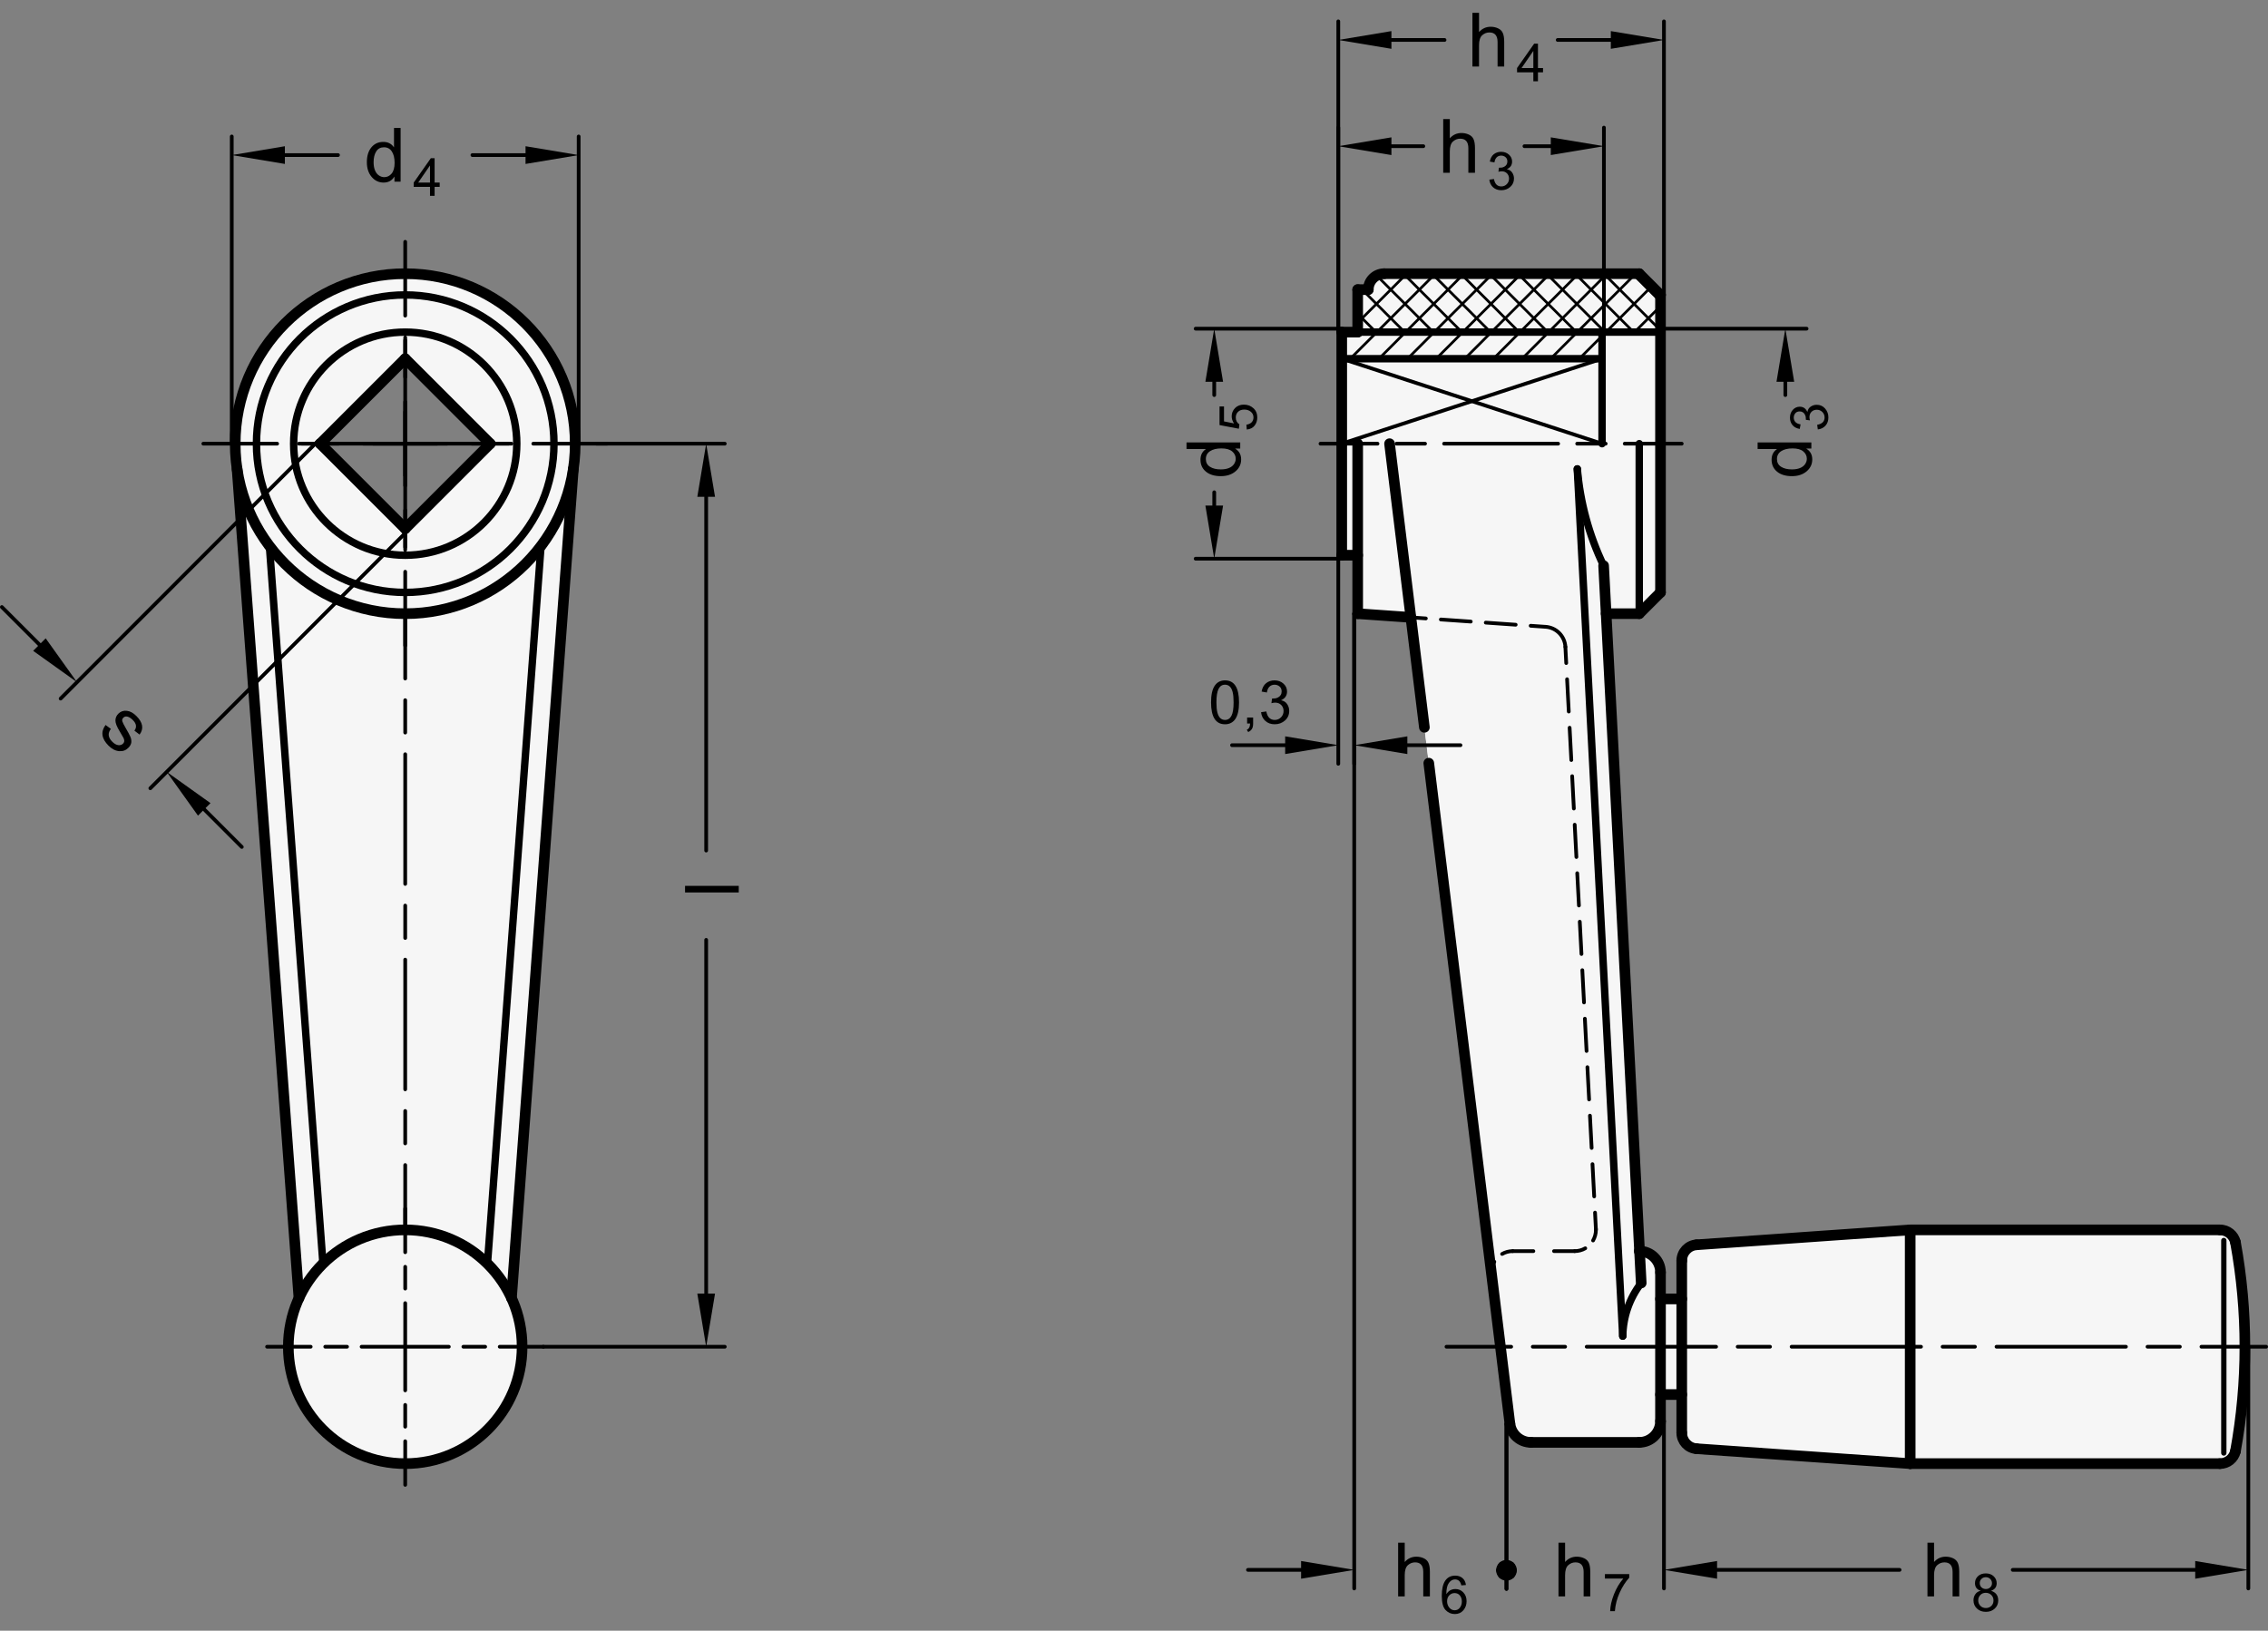 <?xml version="1.0" encoding="utf-8"?>
<!-- Generator: Adobe Illustrator 19.1.0, SVG Export Plug-In . SVG Version: 6.00 Build 0)  -->
<svg version="1.1" xmlns="http://www.w3.org/2000/svg" xmlns:xlink="http://www.w3.org/1999/xlink" x="0px" y="0px"
	 viewBox="0 0 302.531 217.543" enable-background="new 0 0 302.531 217.543" xml:space="preserve">
<rect x="0" y="0" width="302.531" height="217.543" fill="#808080" stroke="none"/>
<g id="MD_x5F_3_x5F_FUELLUNG_x5F_WS">
	<g id="POLYLINE_3_">
		<path fill="#FFFFFF" d="M298.227,165.719c-0.222-0.965-1.081-1.649-2.072-1.649h-41.312l-28.494,1.988
			c-1.114,0.078-1.978,1.004-1.978,2.121v5.104h-2.835v-3.543c0-1.566-1.269-2.835-2.835-2.835l-4.457-85.04h4.417l2.835-2.835
			V59.188V39.346l-2.835-2.835h-34.016c-1.174,0-2.126,0.952-2.126,2.126h-1.417v5.669h-2.126v14.882V74.07h2.126v7.795l7.097,0.496
			l2.33,18.975l0.57,4.313l10.348,84.278c0.175,1.421,1.382,2.489,2.814,2.489h14.441c1.566,0,2.835-1.269,2.835-2.835v-3.543h2.835
			v5.104c0,1.117,0.864,2.043,1.978,2.121l28.494,1.988h41.312c0.99,0,1.85-0.684,2.072-1.649
			C299.909,184.384,299.909,174.938,298.227,165.719z"/>
	</g>
	<g id="POLYLINE_4_">
		<path fill="#FFFFFF" d="M39.878,173.165c-3.587,7.828-0.149,17.081,7.678,20.668s17.081,0.149,20.668-7.678
			c1.89-4.124,1.89-8.866,0-12.99l8.25-110.596l-11.089-3.377L54.052,70.527L42.713,59.188l11.339-11.339L65.39,59.188l11.088,3.365
			c1.859-12.386-6.675-23.933-19.061-25.791c-12.386-1.859-23.933,6.675-25.791,19.061c-0.335,2.231-0.335,4.499,0,6.73
			L39.878,173.165z"/>
	</g>
</g>
<g id="MD_x5F_3_x5F_FUELLUNG_x5F_GR">
	<g id="POLYLINE">
		<path fill="#F6F6F6" d="M39.878,173.165c-3.587,7.828-0.149,17.081,7.678,20.668s17.081,0.149,20.668-7.678
			c1.89-4.124,1.89-8.866,0-12.99l8.25-110.596l-11.089-3.377L54.052,70.527L42.713,59.188l11.339-11.339L65.39,59.188l11.088,3.365
			c1.859-12.386-6.675-23.933-19.061-25.791c-12.386-1.859-23.933,6.675-25.791,19.061c-0.335,2.231-0.335,4.499,0,6.73
			L39.878,173.165z"/>
	</g>
	<g id="POLYLINE_1_">
		<path fill="#F6F6F6" d="M298.227,165.719c-0.222-0.965-1.081-1.649-2.072-1.649h-41.312l-28.494,1.988
			c-1.114,0.078-1.978,1.004-1.978,2.121v5.104h-2.835v-3.543c0-1.566-1.269-2.835-2.835-2.835l-4.457-85.04h4.417l2.835-2.835
			V59.188V39.346l-2.835-2.835h-34.016c-1.174,0-2.126,0.952-2.126,2.126h-1.417v5.669h-2.126v14.882V74.07h2.126v7.795l7.097,0.496
			l2.33,18.975l0.57,4.313l10.348,84.278c0.175,1.421,1.382,2.489,2.814,2.489h14.441c1.566,0,2.835-1.269,2.835-2.835v-3.543h2.835
			v5.104c0,1.117,0.864,2.043,1.978,2.121l28.494,1.988h41.312c0.99,0,1.85-0.684,2.072-1.649
			C299.909,184.384,299.909,174.938,298.227,165.719z"/>
	</g>
</g>
<g id="MD_x5F_1_x5F_070">
	<g id="CIRCLE">
		
			<path fill="none" stroke="#000000" stroke-width="0.992" stroke-linecap="round" stroke-linejoin="round" stroke-miterlimit="10" d="
			M34.209,59.188c0-10.959,8.884-19.843,19.843-19.843s19.843,8.884,19.843,19.843S65.01,79.031,54.052,79.031
			S34.209,70.147,34.209,59.188L34.209,59.188z"/>
	</g>
	<g id="LINE">
		
			<line fill="none" stroke="#000000" stroke-width="0.992" stroke-linecap="round" stroke-linejoin="round" stroke-miterlimit="10" x1="43.08" y1="168.584" x2="35.935" y2="72.828"/>
	</g>
	<g id="LINE_1_">
		
			<line fill="none" stroke="#000000" stroke-width="0.992" stroke-linecap="round" stroke-linejoin="round" stroke-miterlimit="10" x1="65.023" y1="168.584" x2="72.168" y2="72.828"/>
	</g>
	<g id="LINE_7_">
		
			<line fill="none" stroke="#000000" stroke-width="0.992" stroke-linecap="round" stroke-linejoin="round" stroke-miterlimit="10" x1="216.461" y1="178.243" x2="210.398" y2="62.553"/>
	</g>
	<g id="ARC">
		
			<path fill="none" stroke="#000000" stroke-width="0.992" stroke-linecap="round" stroke-linejoin="round" stroke-miterlimit="10" d="
			M210.398,62.553c0.375,4.481,1.565,8.855,3.511,12.908"/>
	</g>
	<g id="ARC_1_">
		
			<path fill="none" stroke="#000000" stroke-width="0.992" stroke-linecap="round" stroke-linejoin="round" stroke-miterlimit="10" d="
			M218.924,171.157c-1.568,2.032-2.433,4.52-2.463,7.087"/>
	</g>
	<g id="LINE_11_">
		
			<line fill="none" stroke="#000000" stroke-width="0.992" stroke-linecap="round" stroke-linejoin="round" stroke-miterlimit="10" x1="218.661" y1="81.865" x2="218.661" y2="59.188"/>
	</g>
	<g id="LINE_12_">
		
			<line fill="none" stroke="#000000" stroke-width="0.992" stroke-linecap="round" stroke-linejoin="round" stroke-miterlimit="10" x1="224.33" y1="173.283" x2="224.33" y2="186.038"/>
	</g>
	<g id="LINE_78_">
		
			<line fill="none" stroke="#000000" stroke-width="0.992" stroke-linecap="round" stroke-linejoin="round" stroke-miterlimit="10" x1="181.102" y1="44.306" x2="221.496" y2="44.306"/>
	</g>
	<g id="LINE_79_">
		
			<line fill="none" stroke="#000000" stroke-width="0.992" stroke-linecap="round" stroke-linejoin="round" stroke-miterlimit="10" x1="178.976" y1="47.849" x2="213.701" y2="47.849"/>
	</g>
	<g id="LINE_88_">
		
			<line fill="none" stroke="#000000" stroke-width="0.992" stroke-linecap="round" stroke-linejoin="round" stroke-miterlimit="10" x1="213.701" y1="44.306" x2="213.701" y2="59.188"/>
	</g>
	<g id="CIRCLE_7_">
		
			<path fill="none" stroke="#000000" stroke-width="0.992" stroke-linecap="round" stroke-linejoin="round" stroke-miterlimit="10" d="
			M39.17,59.188c0-8.219,6.663-14.882,14.882-14.882s14.882,6.663,14.882,14.882S62.271,74.07,54.052,74.07
			S39.17,67.407,39.17,59.188L39.17,59.188z"/>
	</g>
</g>
<g id="MD_x5F_2_x5F_MITTELLINIE">
	<g id="LINE_2_">
		<path d="M72.477,179.908h-5.819c-0.137,0-0.248-0.111-0.248-0.248s0.111-0.248,0.248-0.248h5.819c0.137,0,0.248,0.111,0.248,0.248
			S72.614,179.908,72.477,179.908z M64.718,179.908h-2.909c-0.137,0-0.248-0.111-0.248-0.248s0.111-0.248,0.248-0.248h2.909
			c0.137,0,0.248,0.111,0.248,0.248S64.856,179.908,64.718,179.908z M59.87,179.908h-5.818c-0.137,0-0.248-0.111-0.248-0.248
			s0.111-0.248,0.248-0.248h5.818c0.137,0,0.248,0.111,0.248,0.248S60.007,179.908,59.87,179.908z"/>
	</g>
	<g id="LINE_3_">
		<path d="M54.051,179.908h-5.818c-0.137,0-0.248-0.111-0.248-0.248s0.111-0.248,0.248-0.248h5.818c0.137,0,0.248,0.111,0.248,0.248
			S54.189,179.908,54.051,179.908z M46.294,179.908h-2.909c-0.137,0-0.248-0.111-0.248-0.248s0.111-0.248,0.248-0.248h2.909
			c0.137,0,0.248,0.111,0.248,0.248S46.431,179.908,46.294,179.908z M41.445,179.908h-5.818c-0.137,0-0.248-0.111-0.248-0.248
			s0.111-0.248,0.248-0.248h5.818c0.137,0,0.248,0.111,0.248,0.248S41.582,179.908,41.445,179.908z"/>
	</g>
	<g id="LINE_4_">
		<path d="M54.051,179.908c-0.137,0-0.248-0.111-0.248-0.248v-5.818c0-0.137,0.111-0.248,0.248-0.248s0.248,0.111,0.248,0.248v5.818
			C54.299,179.797,54.189,179.908,54.051,179.908z M54.051,172.15c-0.137,0-0.248-0.111-0.248-0.248v-2.909
			c0-0.137,0.111-0.248,0.248-0.248s0.248,0.111,0.248,0.248v2.909C54.299,172.039,54.189,172.15,54.051,172.15z M54.051,167.302
			c-0.137,0-0.248-0.111-0.248-0.248v-5.818c0-0.137,0.111-0.248,0.248-0.248s0.248,0.111,0.248,0.248v5.818
			C54.299,167.19,54.189,167.302,54.051,167.302z"/>
	</g>
	<g id="LINE_5_">
		<path d="M54.051,198.334c-0.137,0-0.248-0.111-0.248-0.248v-5.819c0-0.137,0.111-0.248,0.248-0.248s0.248,0.111,0.248,0.248v5.819
			C54.299,198.223,54.189,198.334,54.051,198.334z M54.051,190.575c-0.137,0-0.248-0.111-0.248-0.248v-2.909
			c0-0.137,0.111-0.248,0.248-0.248s0.248,0.111,0.248,0.248v2.909C54.299,190.464,54.189,190.575,54.051,190.575z M54.051,185.727
			c-0.137,0-0.248-0.111-0.248-0.248v-5.818c0-0.137,0.111-0.248,0.248-0.248s0.248,0.111,0.248,0.248v5.818
			C54.299,185.615,54.189,185.727,54.051,185.727z"/>
	</g>
	<g id="LINE_6_">
		<path d="M54.051,164.318c-0.137,0-0.248-0.111-0.248-0.248v-8.653c0-0.137,0.111-0.248,0.248-0.248s0.248,0.111,0.248,0.248v8.653
			C54.299,164.207,54.189,164.318,54.051,164.318z M54.051,152.781c-0.137,0-0.248-0.111-0.248-0.248v-4.327
			c0-0.137,0.111-0.248,0.248-0.248s0.248,0.111,0.248,0.248v4.327C54.299,152.67,54.189,152.781,54.051,152.781z M54.051,145.57
			c-0.137,0-0.248-0.111-0.248-0.248v-17.307c0-0.137,0.111-0.248,0.248-0.248s0.248,0.111,0.248,0.248v17.307
			C54.299,145.459,54.189,145.57,54.051,145.57z M54.051,125.38c-0.137,0-0.248-0.111-0.248-0.248v-4.327
			c0-0.137,0.111-0.248,0.248-0.248s0.248,0.111,0.248,0.248v4.327C54.299,125.269,54.189,125.38,54.051,125.38z M54.051,118.169
			c-0.137,0-0.248-0.111-0.248-0.248v-17.306c0-0.137,0.111-0.248,0.248-0.248s0.248,0.111,0.248,0.248v17.306
			C54.299,118.058,54.189,118.169,54.051,118.169z M54.051,97.979c-0.137,0-0.248-0.111-0.248-0.248v-4.327
			c0-0.137,0.111-0.248,0.248-0.248s0.248,0.111,0.248,0.248v4.327C54.299,97.868,54.189,97.979,54.051,97.979z M54.051,90.768
			c-0.137,0-0.248-0.111-0.248-0.248v-8.654c0-0.137,0.111-0.248,0.248-0.248s0.248,0.111,0.248,0.248v8.654
			C54.299,90.657,54.189,90.768,54.051,90.768z"/>
	</g>
	<g id="LINE_14_">
		<path d="M68.225,59.436H39.879c-0.137,0-0.248-0.111-0.248-0.248s0.111-0.248,0.248-0.248h28.346c0.137,0,0.248,0.111,0.248,0.248
			S68.362,59.436,68.225,59.436z"/>
	</g>
	<g id="LINE_15_">
		<path d="M54.051,73.609c-0.137,0-0.248-0.111-0.248-0.248V45.015c0-0.137,0.111-0.248,0.248-0.248s0.248,0.111,0.248,0.248v28.347
			C54.299,73.499,54.189,73.609,54.051,73.609z"/>
	</g>
	<g id="LINE_45_">
		<path d="M302.283,179.908h-8.632c-0.137,0-0.248-0.111-0.248-0.248s0.111-0.248,0.248-0.248h8.632
			c0.137,0,0.248,0.111,0.248,0.248S302.42,179.908,302.283,179.908z M290.775,179.908h-4.316c-0.137,0-0.248-0.111-0.248-0.248
			s0.111-0.248,0.248-0.248h4.316c0.137,0,0.248,0.111,0.248,0.248S290.911,179.908,290.775,179.908z M283.581,179.908h-17.264
			c-0.137,0-0.248-0.111-0.248-0.248s0.111-0.248,0.248-0.248h17.264c0.137,0,0.248,0.111,0.248,0.248
			S283.718,179.908,283.581,179.908z M263.441,179.908h-4.315c-0.137,0-0.248-0.111-0.248-0.248s0.111-0.248,0.248-0.248h4.315
			c0.137,0,0.248,0.111,0.248,0.248S263.577,179.908,263.441,179.908z M256.247,179.908h-17.263c-0.137,0-0.248-0.111-0.248-0.248
			s0.111-0.248,0.248-0.248h17.263c0.137,0,0.248,0.111,0.248,0.248S256.384,179.908,256.247,179.908z M236.107,179.908h-4.315
			c-0.137,0-0.248-0.111-0.248-0.248s0.111-0.248,0.248-0.248h4.315c0.137,0,0.248,0.111,0.248,0.248
			S236.243,179.908,236.107,179.908z M228.914,179.908h-17.264c-0.137,0-0.248-0.111-0.248-0.248s0.111-0.248,0.248-0.248h17.264
			c0.137,0,0.248,0.111,0.248,0.248S229.051,179.908,228.914,179.908z M208.774,179.908h-4.316c-0.137,0-0.248-0.111-0.248-0.248
			s0.111-0.248,0.248-0.248h4.316c0.137,0,0.248,0.111,0.248,0.248S208.91,179.908,208.774,179.908z M201.58,179.908h-8.633
			c-0.137,0-0.248-0.111-0.248-0.248s0.111-0.248,0.248-0.248h8.633c0.137,0,0.248,0.111,0.248,0.248
			S201.717,179.908,201.58,179.908z"/>
	</g>
	<g id="LINE_56_">
		<path d="M80.981,59.436h-9.847c-0.137,0-0.248-0.111-0.248-0.248s0.111-0.248,0.248-0.248h9.847c0.137,0,0.248,0.111,0.248,0.248
			S81.118,59.436,80.981,59.436z M67.852,59.436h-4.923c-0.137,0-0.248-0.111-0.248-0.248s0.111-0.248,0.248-0.248h4.923
			c0.137,0,0.248,0.111,0.248,0.248S67.989,59.436,67.852,59.436z M59.646,59.436h-9.847c-0.137,0-0.248-0.111-0.248-0.248
			s0.111-0.248,0.248-0.248h9.847c0.137,0,0.248,0.111,0.248,0.248S59.783,59.436,59.646,59.436z"/>
	</g>
	<g id="LINE_57_">
		<path d="M58.303,59.436h-9.847c-0.137,0-0.248-0.111-0.248-0.248s0.111-0.248,0.248-0.248h9.847c0.137,0,0.248,0.111,0.248,0.248
			S58.441,59.436,58.303,59.436z M45.174,59.436h-4.923c-0.137,0-0.248-0.111-0.248-0.248s0.111-0.248,0.248-0.248h4.923
			c0.137,0,0.248,0.111,0.248,0.248S45.312,59.436,45.174,59.436z M36.969,59.436h-9.847c-0.137,0-0.248-0.111-0.248-0.248
			s0.111-0.248,0.248-0.248h9.847c0.137,0,0.248,0.111,0.248,0.248S37.106,59.436,36.969,59.436z"/>
	</g>
	<g id="LINE_58_">
		<path d="M54.051,86.365c-0.137,0-0.248-0.111-0.248-0.248v-9.847c0-0.137,0.111-0.248,0.248-0.248s0.248,0.111,0.248,0.248v9.847
			C54.299,86.254,54.189,86.365,54.051,86.365z M54.051,73.236c-0.137,0-0.248-0.111-0.248-0.248v-4.923
			c0-0.137,0.111-0.248,0.248-0.248s0.248,0.111,0.248,0.248v4.923C54.299,73.125,54.189,73.236,54.051,73.236z M54.051,65.031
			c-0.137,0-0.248-0.111-0.248-0.248v-9.847c0-0.137,0.111-0.248,0.248-0.248s0.248,0.111,0.248,0.248v9.847
			C54.299,64.92,54.189,65.031,54.051,65.031z"/>
	</g>
	<g id="LINE_59_">
		<path d="M54.051,63.688c-0.137,0-0.248-0.111-0.248-0.248v-9.847c0-0.137,0.111-0.248,0.248-0.248s0.248,0.111,0.248,0.248v9.847
			C54.299,63.577,54.189,63.688,54.051,63.688z M54.051,50.559c-0.137,0-0.248-0.111-0.248-0.248v-4.923
			c0-0.137,0.111-0.248,0.248-0.248s0.248,0.111,0.248,0.248v4.923C54.299,50.448,54.189,50.559,54.051,50.559z M54.051,42.354
			c-0.137,0-0.248-0.111-0.248-0.248v-9.847c0-0.137,0.111-0.248,0.248-0.248s0.248,0.111,0.248,0.248v9.847
			C54.299,42.243,54.189,42.354,54.051,42.354z"/>
	</g>
	<g id="LINE_90_">
		<path d="M224.33,59.436h-7.608c-0.137,0-0.248-0.111-0.248-0.248s0.111-0.248,0.248-0.248h7.608c0.137,0,0.248,0.111,0.248,0.248
			S224.467,59.436,224.33,59.436z M214.185,59.436h-3.804c-0.137,0-0.248-0.111-0.248-0.248s0.111-0.248,0.248-0.248h3.804
			c0.137,0,0.248,0.111,0.248,0.248S214.321,59.436,214.185,59.436z M207.845,59.436h-15.218c-0.137,0-0.248-0.111-0.248-0.248
			s0.111-0.248,0.248-0.248h15.218c0.137,0,0.248,0.111,0.248,0.248S207.982,59.436,207.845,59.436z M190.091,59.436h-3.805
			c-0.137,0-0.248-0.111-0.248-0.248s0.111-0.248,0.248-0.248h3.805c0.137,0,0.248,0.111,0.248,0.248S190.228,59.436,190.091,59.436
			z M183.75,59.436h-7.608c-0.137,0-0.248-0.111-0.248-0.248s0.111-0.248,0.248-0.248h7.608c0.137,0,0.248,0.111,0.248,0.248
			S183.887,59.436,183.75,59.436z"/>
	</g>
</g>
<g id="MD_x5F_1_x5F_VERDECKT">
	<g id="LINE_8_">
		<path d="M212.876,164.17c-0.131,0-0.241-0.103-0.248-0.235l-0.113-2.156c-0.007-0.137,0.099-0.253,0.235-0.261
			c0.138,0,0.254,0.099,0.261,0.235l0.113,2.156c0.007,0.137-0.099,0.253-0.235,0.261C212.885,164.17,212.88,164.17,212.876,164.17z
			 M212.651,159.857c-0.131,0-0.241-0.103-0.248-0.235l-0.227-4.313c-0.007-0.137,0.099-0.253,0.235-0.261
			c0.14,0,0.254,0.099,0.261,0.235l0.227,4.313c0.007,0.137-0.099,0.253-0.235,0.261
			C212.659,159.857,212.654,159.857,212.651,159.857z M212.311,153.389c-0.131,0-0.241-0.103-0.248-0.235l-0.226-4.312
			c-0.007-0.137,0.099-0.253,0.235-0.261c0.125-0.001,0.254,0.099,0.261,0.235l0.226,4.312c0.007,0.137-0.099,0.253-0.235,0.261
			C212.319,153.389,212.315,153.389,212.311,153.389z M211.972,146.921c-0.131,0-0.241-0.103-0.248-0.235l-0.226-4.313
			c-0.007-0.137,0.099-0.253,0.235-0.261c0.127-0.001,0.254,0.099,0.261,0.235l0.226,4.313c0.007,0.137-0.099,0.253-0.235,0.261
			C211.981,146.921,211.976,146.921,211.972,146.921z M211.633,140.452c-0.131,0-0.241-0.103-0.248-0.235l-0.226-4.313
			c-0.007-0.137,0.099-0.253,0.235-0.261c0.129-0.001,0.254,0.099,0.261,0.235l0.226,4.313c0.007,0.137-0.099,0.253-0.235,0.261
			C211.642,140.452,211.637,140.452,211.633,140.452z M211.294,133.983c-0.131,0-0.241-0.103-0.248-0.235l-0.227-4.313
			c-0.007-0.137,0.099-0.253,0.235-0.261c0.132-0.001,0.254,0.099,0.261,0.235l0.227,4.313c0.007,0.137-0.099,0.253-0.235,0.261
			C211.303,133.983,211.298,133.983,211.294,133.983z M210.955,127.515c-0.131,0-0.241-0.103-0.248-0.235l-0.227-4.313
			c-0.007-0.137,0.099-0.253,0.235-0.261c0.134-0.001,0.253,0.099,0.261,0.235l0.227,4.313c0.007,0.137-0.099,0.253-0.235,0.261
			C210.964,127.515,210.959,127.515,210.955,127.515z M210.616,121.047c-0.131,0-0.241-0.103-0.248-0.235l-0.227-4.313
			c-0.007-0.137,0.099-0.253,0.235-0.261c0.136-0.002,0.254,0.099,0.261,0.235l0.227,4.313c0.007,0.137-0.099,0.253-0.235,0.261
			C210.625,121.047,210.62,121.047,210.616,121.047z M210.277,114.578c-0.131,0-0.241-0.103-0.248-0.235l-0.226-4.313
			c-0.007-0.137,0.099-0.253,0.235-0.261c0.138-0.002,0.254,0.099,0.261,0.235l0.226,4.313c0.007,0.137-0.099,0.253-0.235,0.261
			C210.285,114.578,210.28,114.578,210.277,114.578z M209.938,108.109c-0.131,0-0.241-0.103-0.248-0.235l-0.226-4.313
			c-0.007-0.137,0.099-0.254,0.235-0.261c0.14-0.02,0.254,0.098,0.261,0.234l0.226,4.313c0.007,0.137-0.099,0.254-0.235,0.261
			C209.946,108.109,209.942,108.109,209.938,108.109z M209.599,101.641c-0.131,0-0.241-0.103-0.248-0.235l-0.226-4.313
			c-0.007-0.137,0.099-0.254,0.235-0.261c0.125-0.02,0.254,0.098,0.261,0.234l0.226,4.313c0.007,0.137-0.099,0.254-0.235,0.261
			C209.608,101.641,209.603,101.641,209.599,101.641z M209.26,95.172c-0.131,0-0.241-0.103-0.248-0.235l-0.226-4.313
			c-0.007-0.137,0.099-0.254,0.235-0.261c0.127-0.02,0.254,0.098,0.261,0.234l0.226,4.313c0.007,0.137-0.099,0.254-0.235,0.261
			C209.269,95.172,209.264,95.172,209.26,95.172z M208.921,88.704c-0.131,0-0.241-0.103-0.248-0.235l-0.113-2.158
			c-0.007-0.137,0.099-0.254,0.235-0.261c0.135-0.019,0.254,0.098,0.261,0.234l0.113,2.158c0.007,0.137-0.099,0.254-0.235,0.261
			C208.93,88.704,208.925,88.704,208.921,88.704z"/>
	</g>
	<g id="LINE_9_">
		<path d="M210.045,167.152h-2.754c-0.137,0-0.248-0.111-0.248-0.248s0.111-0.248,0.248-0.248h2.754
			c0.137,0,0.248,0.111,0.248,0.248S210.182,167.152,210.045,167.152z M204.538,167.152h-2.754c-0.137,0-0.248-0.111-0.248-0.248
			s0.111-0.248,0.248-0.248h2.754c0.137,0,0.248,0.111,0.248,0.248S204.675,167.152,204.538,167.152z"/>
	</g>
	<g id="ARC_2_">
		<g>
			<path d="M212.88,164.318c-0.137,0-0.248-0.111-0.248-0.248l-0.004-0.139c-0.005-0.137,0.102-0.252,0.238-0.258
				c0.122-0.001,0.252,0.102,0.258,0.238c0.002,0.052,0.004,0.105,0.004,0.158C213.128,164.207,213.017,164.318,212.88,164.318z"/>
			<path d="M210.045,167.152c-0.137,0-0.248-0.111-0.248-0.248s0.111-0.248,0.248-0.248c0.456,0,0.902-0.119,1.293-0.346
				c0.117-0.068,0.271-0.029,0.339,0.091c0.068,0.118,0.028,0.27-0.091,0.339C211.121,167.01,210.588,167.152,210.045,167.152z
				 M212.5,165.736c-0.042,0-0.085-0.011-0.124-0.033c-0.119-0.068-0.159-0.221-0.091-0.339c0.227-0.393,0.347-0.84,0.347-1.294
				c0-0.137,0.111-0.248,0.248-0.248s0.248,0.111,0.248,0.248c0,0.542-0.143,1.075-0.413,1.542
				C212.669,165.692,212.585,165.736,212.5,165.736z"/>
		</g>
	</g>
	<g id="ARC_3_">
		<g>
			<path d="M198.971,170.333c-0.123,0-0.23-0.092-0.246-0.217c-0.016-0.126-0.023-0.251-0.023-0.377
				c0-0.137,0.111-0.248,0.248-0.248s0.248,0.111,0.248,0.248c0,0.104,0.006,0.21,0.02,0.314c0.018,0.136-0.079,0.26-0.215,0.277
				C198.991,170.332,198.981,170.333,198.971,170.333z"/>
			<path d="M198.949,169.987c-0.137,0-0.248-0.111-0.248-0.248c0-0.542,0.143-1.076,0.413-1.543c0.069-0.12,0.223-0.158,0.339-0.091
				c0.119,0.068,0.159,0.221,0.091,0.339c-0.227,0.393-0.347,0.84-0.347,1.295C199.197,169.876,199.086,169.987,198.949,169.987z
				 M200.367,167.531c-0.085,0-0.169-0.044-0.215-0.124c-0.068-0.118-0.028-0.27,0.091-0.339c0.465-0.27,0.998-0.412,1.541-0.412
				c0.137,0,0.248,0.111,0.248,0.248s-0.111,0.248-0.248,0.248c-0.456,0-0.902,0.119-1.293,0.346
				C200.452,167.521,200.409,167.531,200.367,167.531z"/>
		</g>
	</g>
	<g id="LINE_10_">
		<path d="M206.175,83.867c-0.006,0-0.012,0-0.018,0l-1.998-0.14c-0.137-0.01-0.239-0.128-0.229-0.265
			c0.009-0.137,0.134-0.247,0.265-0.23l1.998,0.14c0.137,0.01,0.239,0.128,0.229,0.265
			C206.413,83.767,206.304,83.867,206.175,83.867z M202.18,83.587c-0.006,0-0.012,0-0.018,0l-3.994-0.279
			c-0.137-0.01-0.239-0.128-0.229-0.265c0.009-0.137,0.128-0.244,0.265-0.23l3.994,0.279c0.137,0.01,0.239,0.128,0.229,0.265
			C202.418,83.487,202.309,83.587,202.18,83.587z M196.189,83.168c-0.006,0-0.012,0-0.018,0l-3.995-0.279
			c-0.137-0.01-0.239-0.128-0.229-0.265c0.009-0.137,0.134-0.24,0.265-0.23l3.995,0.279c0.137,0.01,0.239,0.128,0.229,0.265
			C196.427,83.068,196.318,83.168,196.189,83.168z M190.196,82.749c-0.006,0-0.012,0-0.018,0l-1.997-0.14
			c-0.137-0.01-0.239-0.128-0.229-0.265c0.01-0.137,0.13-0.241,0.265-0.23l1.997,0.14c0.137,0.01,0.239,0.128,0.229,0.265
			C190.435,82.649,190.325,82.749,190.196,82.749z"/>
	</g>
	<g id="ARC_4_">
		<path d="M208.808,86.546c-0.131,0-0.241-0.103-0.248-0.235c-0.068-1.303-1.101-2.354-2.402-2.445
			c-0.137-0.01-0.239-0.128-0.229-0.265c0.009-0.137,0.135-0.241,0.265-0.23c1.551,0.108,2.781,1.361,2.863,2.914
			c0.007,0.137-0.099,0.254-0.235,0.261C208.817,86.546,208.812,86.546,208.808,86.546z"/>
	</g>
</g>
<g id="MD_x5F_1_x5F_050">
	<g id="LINE_13_">
		
			<line fill="none" stroke="#000000" stroke-width="0.709" stroke-linecap="round" stroke-linejoin="round" stroke-miterlimit="10" x1="296.638" y1="165.487" x2="296.638" y2="193.834"/>
	</g>
</g>
<g id="MD_x5F_2_x5F_BEMASSUNG">
	<g id="LINE_16_">
		
			<line stroke="#000000" stroke-width="0.496" stroke-linecap="round" stroke-linejoin="round" stroke-miterlimit="10" x1="79.563" y1="59.188" x2="96.678" y2="59.188"/>
	</g>
	<g id="LINE_17_">
		
			<line stroke="#000000" stroke-width="0.496" stroke-linecap="round" stroke-linejoin="round" stroke-miterlimit="10" x1="72.477" y1="179.66" x2="96.678" y2="179.66"/>
	</g>
	<g id="LINE_18_">
		
			<line stroke="#000000" stroke-width="0.496" stroke-linecap="round" stroke-linejoin="round" stroke-miterlimit="10" x1="94.197" y1="66.275" x2="94.197" y2="113.467"/>
	</g>
	<g id="LINE_19_">
		
			<line stroke="#000000" stroke-width="0.496" stroke-linecap="round" stroke-linejoin="round" stroke-miterlimit="10" x1="94.197" y1="172.574" x2="94.197" y2="125.381"/>
	</g>
	<g id="SOLID">
		<polygon points="93.016,66.275 94.197,59.188 95.378,66.275 		"/>
	</g>
	<g id="SOLID_1_">
		<polygon points="93.016,172.574 94.197,179.66 95.378,172.574 		"/>
	</g>
	<g id="TEXT">
		<g>
			<path d="M98.544,118.176v0.881h-7.165v-0.881H98.544z"/>
		</g>
	</g>
	<g id="TEXT_1_">
		<g>
			<path d="M17.928,97.469c0.172-0.229,0.242-0.46,0.207-0.695c-0.034-0.234-0.172-0.472-0.411-0.711
				c-0.238-0.238-0.469-0.389-0.697-0.455c-0.227-0.065-0.418-0.021-0.572,0.133c-0.145,0.145-0.191,0.309-0.137,0.486
				s0.208,0.484,0.461,0.918c0.289,0.485,0.49,0.863,0.607,1.131c0.116,0.269,0.159,0.525,0.129,0.77s-0.167,0.488-0.412,0.732
				c-0.327,0.326-0.735,0.469-1.227,0.426c-0.49-0.045-0.959-0.29-1.406-0.736c-0.465-0.466-0.729-0.928-0.794-1.387
				s0.07-0.914,0.404-1.367l0.713,0.523c-0.224,0.289-0.321,0.575-0.289,0.859c0.031,0.285,0.188,0.568,0.472,0.852
				c0.272,0.272,0.537,0.424,0.796,0.455c0.259,0.031,0.47-0.035,0.634-0.198c0.111-0.111,0.166-0.233,0.167-0.366
				c0-0.134-0.034-0.268-0.101-0.401c-0.066-0.134-0.232-0.419-0.497-0.854c-0.396-0.646-0.589-1.14-0.578-1.484
				c0.01-0.345,0.138-0.64,0.385-0.887c0.306-0.306,0.681-0.437,1.123-0.391s0.87,0.276,1.282,0.688
				c0.438,0.438,0.692,0.863,0.764,1.278c0.072,0.415-0.04,0.817-0.332,1.206L17.928,97.469z"/>
		</g>
	</g>
	<g id="LINE_46_">
		
			<line stroke="#000000" stroke-width="0.496" stroke-linecap="round" stroke-linejoin="round" stroke-miterlimit="10" x1="77.189" y1="59.188" x2="77.189" y2="18.207"/>
	</g>
	<g id="LINE_47_">
		
			<line stroke="#000000" stroke-width="0.496" stroke-linecap="round" stroke-linejoin="round" stroke-miterlimit="10" x1="30.914" y1="59.188" x2="30.914" y2="18.207"/>
	</g>
	<g id="LINE_48_">
		
			<line stroke="#000000" stroke-width="0.496" stroke-linecap="round" stroke-linejoin="round" stroke-miterlimit="10" x1="70.103" y1="20.688" x2="63.016" y2="20.688"/>
	</g>
	<g id="LINE_49_">
		
			<line stroke="#000000" stroke-width="0.496" stroke-linecap="round" stroke-linejoin="round" stroke-miterlimit="10" x1="38" y1="20.688" x2="45.087" y2="20.688"/>
	</g>
	<g id="SOLID_2_">
		<polygon points="70.103,21.869 77.189,20.688 70.103,19.507 		"/>
	</g>
	<g id="SOLID_3_">
		<polygon points="38,21.869 30.914,20.688 38,19.507 		"/>
	</g>
	<g id="LINE_50_">
		
			<line stroke="#000000" stroke-width="0.496" stroke-linecap="round" stroke-linejoin="round" stroke-miterlimit="10" x1="200.95" y1="189.983" x2="200.95" y2="211.961"/>
	</g>
	<g id="LINE_51_">
		
			<line stroke="#000000" stroke-width="0.496" stroke-linecap="round" stroke-linejoin="round" stroke-miterlimit="10" x1="221.956" y1="189.582" x2="221.956" y2="211.905"/>
	</g>
	<g id="SOLID_4_">
		<polygon points="229.043,208.243 221.956,209.425 229.043,210.606 		"/>
	</g>
	<g id="LINE_52_">
		
			<line stroke="#000000" stroke-width="0.496" stroke-linecap="round" stroke-linejoin="round" stroke-miterlimit="10" x1="200.95" y1="189.983" x2="200.95" y2="211.961"/>
	</g>
	<g id="LINE_53_">
		
			<line stroke="#000000" stroke-width="0.496" stroke-linecap="round" stroke-linejoin="round" stroke-miterlimit="10" x1="180.641" y1="81.865" x2="180.641" y2="211.905"/>
	</g>
	<g id="LINE_54_">
		
			<line stroke="#000000" stroke-width="0.496" stroke-linecap="round" stroke-linejoin="round" stroke-miterlimit="10" x1="173.555" y1="209.425" x2="166.468" y2="209.425"/>
	</g>
	<g id="SOLID_5_">
		<polygon points="173.555,208.243 180.641,209.425 173.555,210.606 		"/>
	</g>
	<g id="TEXT_2_">
		<g>
			<path d="M190.735,212.968h-0.884v-3.274c0-0.424-0.092-0.741-0.274-0.953s-0.454-0.317-0.815-0.317
				c-0.359,0-0.679,0.124-0.961,0.374c-0.281,0.249-0.423,0.694-0.423,1.336v2.835h-0.88v-7.165h0.88v2.571
				c0.417-0.473,0.938-0.709,1.564-0.709c0.335,0,0.656,0.068,0.963,0.205c0.306,0.137,0.521,0.347,0.645,0.631
				c0.124,0.283,0.186,0.678,0.186,1.183V212.968z"/>
		</g>
	</g>
	<g id="TEXT_3_">
		<g>
			<path d="M192.944,212.647c0.282-0.443,0.685-0.664,1.207-0.664c0.411,0,0.76,0.151,1.047,0.455
				c0.288,0.303,0.432,0.69,0.432,1.163c0,0.477-0.144,0.882-0.43,1.216c-0.286,0.335-0.667,0.502-1.141,0.502
				c-0.481,0-0.892-0.179-1.23-0.534s-0.508-0.988-0.508-1.898c0-0.895,0.153-1.566,0.46-2.017c0.307-0.451,0.751-0.676,1.333-0.676
				c0.376,0,0.694,0.104,0.954,0.314s0.419,0.521,0.476,0.934l-0.615,0.055c-0.112-0.531-0.396-0.797-0.849-0.797
				c-0.315,0-0.585,0.156-0.812,0.469c-0.226,0.313-0.338,0.806-0.338,1.479H192.944z M194.046,214.813
				c0.282,0,0.512-0.114,0.688-0.342c0.176-0.229,0.264-0.504,0.264-0.828s-0.088-0.592-0.264-0.804s-0.412-0.318-0.708-0.318
				c-0.271,0-0.506,0.1-0.702,0.299c-0.195,0.2-0.294,0.463-0.294,0.789c0,0.333,0.097,0.617,0.289,0.852
				C193.512,214.695,193.754,214.813,194.046,214.813z"/>
		</g>
	</g>
	<g id="TEXT_4_">
		<g>
			<path d="M212.126,212.968h-0.884v-3.274c0-0.424-0.092-0.741-0.274-0.953s-0.454-0.317-0.815-0.317
				c-0.359,0-0.679,0.124-0.961,0.374c-0.281,0.249-0.423,0.694-0.423,1.336v2.835h-0.88v-7.165h0.88v2.571
				c0.417-0.473,0.938-0.709,1.564-0.709c0.335,0,0.656,0.068,0.963,0.205c0.306,0.137,0.521,0.347,0.645,0.631
				c0.124,0.283,0.186,0.678,0.186,1.183V212.968z"/>
		</g>
	</g>
	<g id="TEXT_5_">
		<g>
			<path d="M217.327,210.465c-0.492,0.541-0.919,1.209-1.279,2.005s-0.572,1.618-0.637,2.467h-0.629
				c0.016-0.682,0.184-1.431,0.504-2.246c0.321-0.815,0.736-1.518,1.247-2.105h-2.452v-0.596h3.246V210.465z"/>
		</g>
	</g>
	<g id="TEXT_6_">
		<g>
			<path d="M53.438,24.233h-0.821v-0.66h-0.02c-0.316,0.521-0.793,0.782-1.432,0.782c-0.635,0-1.166-0.252-1.591-0.755
				c-0.425-0.504-0.638-1.156-0.638-1.957c0-0.838,0.2-1.499,0.601-1.984s0.93-0.729,1.588-0.729c0.619,0,1.09,0.236,1.413,0.709
				h0.02v-2.571h0.879V24.233z M51.258,23.632c0.384,0,0.71-0.157,0.978-0.474s0.401-0.795,0.401-1.437
				c0-0.633-0.122-1.136-0.367-1.511c-0.244-0.374-0.595-0.562-1.051-0.562s-0.801,0.183-1.034,0.55
				c-0.233,0.366-0.35,0.848-0.35,1.444c0,0.43,0.063,0.794,0.188,1.092s0.3,0.522,0.525,0.672
				C50.775,23.558,51.011,23.632,51.258,23.632z"/>
		</g>
	</g>
	<g id="TEXT_7_">
		<g>
			<path d="M58.65,24.926h-0.677v1.197h-0.616v-1.197h-2.172v-0.568l2.282-3.25h0.506v3.25h0.677V24.926z M57.356,24.358v-2.265
				h-0.014l-1.557,2.265H57.356z"/>
		</g>
	</g>
	<g id="TEXT_8_">
		<g>
			<path d="M205.826,9.645h-0.677v1.197h-0.616V9.645h-2.173V9.076l2.282-3.25h0.507v3.25h0.677V9.645z M204.533,9.076V6.812h-0.014
				l-1.557,2.265H204.533z"/>
		</g>
	</g>
	<g id="TEXT_9_">
		<g>
			<path d="M200.647,8.873h-0.884V5.599c0-0.424-0.092-0.741-0.274-0.953s-0.454-0.317-0.815-0.317
				c-0.359,0-0.679,0.124-0.961,0.374c-0.281,0.249-0.423,0.694-0.423,1.336v2.835h-0.88V1.708h0.88v2.571
				c0.417-0.473,0.938-0.709,1.564-0.709c0.335,0,0.656,0.068,0.963,0.205c0.306,0.137,0.521,0.347,0.645,0.631
				c0.124,0.283,0.186,0.678,0.186,1.183V8.873z"/>
		</g>
	</g>
	<g id="TEXT_10_">
		<g>
			<path d="M201.012,22.578c0.31,0.06,0.544,0.209,0.703,0.45c0.158,0.24,0.237,0.502,0.237,0.785c0,0.456-0.166,0.83-0.498,1.123
				c-0.331,0.294-0.729,0.44-1.191,0.44c-0.443,0-0.808-0.129-1.095-0.387c-0.288-0.258-0.455-0.599-0.503-1.023l0.615-0.085
				c0.062,0.33,0.174,0.578,0.337,0.742s0.378,0.246,0.646,0.246c0.287,0,0.53-0.101,0.73-0.303c0.199-0.202,0.299-0.448,0.299-0.74
				c0-0.281-0.091-0.514-0.271-0.698c-0.182-0.185-0.418-0.277-0.71-0.277c-0.119,0-0.264,0.021-0.435,0.065l0.071-0.541
				c0.164,0,0.295-0.008,0.391-0.023c0.096-0.017,0.202-0.055,0.321-0.116c0.118-0.062,0.217-0.15,0.294-0.266
				c0.078-0.115,0.116-0.258,0.116-0.43c0-0.248-0.082-0.441-0.248-0.578c-0.165-0.137-0.356-0.205-0.572-0.205
				c-0.249,0-0.451,0.079-0.607,0.236s-0.255,0.382-0.296,0.674l-0.616-0.113c0.08-0.436,0.256-0.762,0.528-0.979
				c0.272-0.216,0.599-0.324,0.978-0.324c0.417,0,0.766,0.126,1.045,0.378s0.419,0.561,0.419,0.925c0,0.468-0.229,0.805-0.688,1.01
				V22.578z"/>
		</g>
	</g>
	<g id="TEXT_11_">
		<g>
			<path d="M196.749,23.046h-0.884v-3.274c0-0.424-0.092-0.741-0.274-0.953s-0.454-0.317-0.815-0.317
				c-0.359,0-0.679,0.124-0.961,0.374c-0.281,0.249-0.423,0.694-0.423,1.336v2.835h-0.88v-7.165h0.88v2.571
				c0.417-0.473,0.938-0.709,1.564-0.709c0.335,0,0.656,0.068,0.963,0.205c0.306,0.137,0.521,0.347,0.645,0.631
				c0.124,0.283,0.186,0.678,0.186,1.183V23.046z"/>
		</g>
	</g>
	<g id="SOLID_6_">
		<polygon points="206.862,20.684 213.949,19.503 206.862,18.322 		"/>
	</g>
	<g id="SOLID_7_">
		<polygon points="185.602,20.684 178.515,19.503 185.602,18.322 		"/>
	</g>
	<g id="LINE_60_">
		
			<line stroke="#000000" stroke-width="0.496" stroke-linecap="round" stroke-linejoin="round" stroke-miterlimit="10" x1="206.862" y1="19.503" x2="203.347" y2="19.503"/>
	</g>
	<g id="LINE_61_">
		
			<line stroke="#000000" stroke-width="0.496" stroke-linecap="round" stroke-linejoin="round" stroke-miterlimit="10" x1="185.602" y1="19.503" x2="189.858" y2="19.503"/>
	</g>
	<g id="LINE_62_">
		
			<line stroke="#000000" stroke-width="0.496" stroke-linecap="round" stroke-linejoin="round" stroke-miterlimit="10" x1="213.949" y1="44.306" x2="213.949" y2="17.023"/>
	</g>
	<g id="LINE_63_">
		
			<line stroke="#000000" stroke-width="0.496" stroke-linecap="round" stroke-linejoin="round" stroke-miterlimit="10" x1="178.515" y1="44.306" x2="178.515" y2="17.023"/>
	</g>
	<g id="SOLID_8_">
		<polygon points="214.87,6.511 221.956,5.33 214.87,4.149 		"/>
	</g>
	<g id="SOLID_9_">
		<polygon points="185.602,6.511 178.515,5.33 185.602,4.149 		"/>
	</g>
	<g id="LINE_64_">
		
			<line stroke="#000000" stroke-width="0.496" stroke-linecap="round" stroke-linejoin="round" stroke-miterlimit="10" x1="214.87" y1="5.33" x2="207.783" y2="5.33"/>
	</g>
	<g id="LINE_65_">
		
			<line stroke="#000000" stroke-width="0.496" stroke-linecap="round" stroke-linejoin="round" stroke-miterlimit="10" x1="185.602" y1="5.33" x2="192.689" y2="5.33"/>
	</g>
	<g id="LINE_66_">
		
			<line stroke="#000000" stroke-width="0.496" stroke-linecap="round" stroke-linejoin="round" stroke-miterlimit="10" x1="221.956" y1="39.346" x2="221.956" y2="2.849"/>
	</g>
	<g id="LINE_67_">
		
			<line stroke="#000000" stroke-width="0.496" stroke-linecap="round" stroke-linejoin="round" stroke-miterlimit="10" x1="178.515" y1="44.306" x2="178.515" y2="2.849"/>
	</g>
	<g id="TEXT_12_">
		<g>
			<path d="M164.61,56.486c-0.21-0.306-0.315-0.623-0.315-0.951c0-0.417,0.148-0.781,0.443-1.091s0.689-0.465,1.182-0.465
				c0.498,0,0.92,0.157,1.268,0.472c0.349,0.315,0.522,0.728,0.522,1.238c0,0.417-0.118,0.779-0.354,1.084
				c-0.236,0.306-0.586,0.481-1.049,0.527l-0.048-0.643c0.317-0.052,0.554-0.164,0.71-0.335c0.156-0.171,0.234-0.382,0.234-0.633
				c0-0.313-0.118-0.565-0.354-0.759c-0.236-0.194-0.526-0.291-0.871-0.291c-0.352,0-0.628,0.1-0.831,0.298
				s-0.305,0.454-0.305,0.766c0,0.395,0.16,0.698,0.482,0.91l-0.068,0.582l-2.58-0.489v-2.487h0.596v1.998L164.61,56.486z"/>
		</g>
	</g>
	<g id="SOLID_10_">
		<polygon points="163.149,50.932 161.968,43.846 160.787,50.932 		"/>
	</g>
	<g id="LINE_70_">
		
			<line stroke="#000000" stroke-width="0.496" stroke-linecap="round" stroke-linejoin="round" stroke-miterlimit="10" x1="161.968" y1="50.932" x2="161.968" y2="52.704"/>
	</g>
	<g id="LINE_71_">
		
			<line stroke="#000000" stroke-width="0.496" stroke-linecap="round" stroke-linejoin="round" stroke-miterlimit="10" x1="178.976" y1="43.846" x2="159.488" y2="43.846"/>
	</g>
	<g id="TEXT_13_">
		<g>
			<path d="M165.436,59.018v0.821h-0.66v0.02c0.521,0.316,0.782,0.793,0.782,1.432c0,0.635-0.252,1.166-0.755,1.591
				c-0.504,0.425-1.156,0.638-1.957,0.638c-0.838,0-1.499-0.2-1.984-0.601s-0.729-0.93-0.729-1.588c0-0.619,0.236-1.09,0.709-1.413
				v-0.02h-2.571v-0.879H165.436z M164.834,61.198c0-0.384-0.157-0.71-0.474-0.978s-0.795-0.401-1.437-0.401
				c-0.633,0-1.136,0.122-1.511,0.367c-0.374,0.244-0.562,0.595-0.562,1.051s0.183,0.801,0.55,1.034
				c0.366,0.233,0.848,0.35,1.444,0.35c0.43,0,0.794-0.063,1.092-0.188s0.522-0.3,0.672-0.525
				C164.76,61.682,164.834,61.445,164.834,61.198z"/>
		</g>
	</g>
	<g id="SOLID_11_">
		<polygon points="163.149,67.444 161.968,74.531 160.787,67.444 		"/>
	</g>
	<g id="LINE_81_">
		
			<line stroke="#000000" stroke-width="0.496" stroke-linecap="round" stroke-linejoin="round" stroke-miterlimit="10" x1="161.968" y1="67.444" x2="161.968" y2="65.672"/>
	</g>
	<g id="LINE_82_">
		
			<line stroke="#000000" stroke-width="0.496" stroke-linecap="round" stroke-linejoin="round" stroke-miterlimit="10" x1="187.728" y1="99.411" x2="194.815" y2="99.411"/>
	</g>
	<g id="TEXT_14_">
		<g>
			<path d="M163.407,90.763c1.246,0,1.869,0.978,1.869,2.933c0,0.988-0.161,1.723-0.482,2.203c-0.322,0.481-0.784,0.722-1.387,0.722
				c-1.243,0-1.864-0.975-1.864-2.925c0-0.987,0.16-1.724,0.482-2.207S162.808,90.763,163.407,90.763z M163.407,96.042
				c0.378,0,0.664-0.184,0.856-0.55c0.193-0.366,0.289-0.965,0.289-1.797c0-0.578-0.042-1.034-0.127-1.366
				c-0.084-0.332-0.212-0.58-0.383-0.743c-0.171-0.162-0.385-0.244-0.644-0.244c-0.378,0-0.662,0.187-0.852,0.56
				c-0.19,0.372-0.286,0.971-0.286,1.794c0,0.571,0.043,1.023,0.129,1.357c0.086,0.333,0.214,0.582,0.384,0.744
				C162.943,95.96,163.154,96.042,163.407,96.042z"/>
			<path d="M167.157,96.523c0,0.331-0.063,0.584-0.189,0.759c-0.127,0.175-0.282,0.298-0.468,0.371l-0.191-0.297
				c0.292-0.125,0.439-0.403,0.441-0.833h-0.395v-0.802h0.802V96.523z"/>
			<path d="M170.895,93.422c0.354,0.067,0.622,0.239,0.804,0.515c0.181,0.274,0.271,0.573,0.271,0.896
				c0,0.521-0.189,0.95-0.568,1.285c-0.38,0.335-0.834,0.502-1.363,0.502c-0.506,0-0.923-0.147-1.251-0.441
				c-0.328-0.295-0.52-0.685-0.574-1.169l0.703-0.099c0.07,0.379,0.199,0.661,0.386,0.849c0.186,0.188,0.432,0.282,0.736,0.282
				c0.329,0,0.607-0.116,0.835-0.347c0.229-0.23,0.342-0.513,0.342-0.847c0-0.32-0.104-0.586-0.311-0.797
				c-0.207-0.212-0.478-0.317-0.812-0.317c-0.135,0-0.301,0.025-0.496,0.074l0.082-0.617c0.188,0,0.336-0.01,0.445-0.027
				c0.11-0.019,0.232-0.063,0.368-0.133s0.247-0.172,0.336-0.304c0.089-0.131,0.133-0.295,0.133-0.49
				c0-0.284-0.095-0.505-0.283-0.661c-0.189-0.156-0.407-0.234-0.655-0.234c-0.284,0-0.516,0.09-0.693,0.27
				c-0.179,0.18-0.292,0.437-0.339,0.771l-0.703-0.129c0.091-0.498,0.292-0.871,0.604-1.118c0.312-0.248,0.684-0.372,1.116-0.372
				c0.478,0,0.875,0.145,1.194,0.433s0.479,0.641,0.479,1.058c0,0.534-0.262,0.919-0.786,1.153V93.422z"/>
		</g>
	</g>
	<g id="SOLID_12_">
		<polygon points="187.728,98.23 180.641,99.411 187.728,100.592 		"/>
	</g>
	<g id="SOLID_13_">
		<polygon points="171.429,98.23 178.515,99.411 171.429,100.592 		"/>
	</g>
	<g id="LINE_83_">
		
			<line stroke="#000000" stroke-width="0.496" stroke-linecap="round" stroke-linejoin="round" stroke-miterlimit="10" x1="171.429" y1="99.411" x2="164.342" y2="99.411"/>
	</g>
	<g id="LINE_84_">
		
			<line stroke="#000000" stroke-width="0.496" stroke-linecap="round" stroke-linejoin="round" stroke-miterlimit="10" x1="180.641" y1="81.865" x2="180.641" y2="101.892"/>
	</g>
	<g id="LINE_85_">
		
			<line stroke="#000000" stroke-width="0.496" stroke-linecap="round" stroke-linejoin="round" stroke-miterlimit="10" x1="178.515" y1="74.07" x2="178.515" y2="101.892"/>
	</g>
	<g id="LINE_86_">
		
			<line stroke="#000000" stroke-width="0.496" stroke-linecap="round" stroke-linejoin="round" stroke-miterlimit="10" x1="178.976" y1="74.531" x2="159.488" y2="74.531"/>
	</g>
	<g id="LINE_91_">
		
			<line stroke="#000000" stroke-width="0.496" stroke-linecap="round" stroke-linejoin="round" stroke-miterlimit="10" x1="54.351" y1="70.825" x2="20.052" y2="105.157"/>
	</g>
	<g id="SOLID_14_">
		<polygon points="26.408,108.81 22.232,102.964 28.078,107.14 		"/>
	</g>
	<g id="LINE_92_">
		
			<line stroke="#000000" stroke-width="0.496" stroke-linecap="round" stroke-linejoin="round" stroke-miterlimit="10" x1="27.243" y1="107.975" x2="32.254" y2="112.986"/>
	</g>
	<g id="SOLID_15_">
		<polygon points="4.424,86.826 10.27,91.002 6.094,85.156 		"/>
	</g>
	<g id="LINE_93_">
		
			<line stroke="#000000" stroke-width="0.496" stroke-linecap="round" stroke-linejoin="round" stroke-miterlimit="10" x1="5.259" y1="85.991" x2="0.248" y2="80.98"/>
	</g>
	<g id="LINE_94_">
		
			<line stroke="#000000" stroke-width="0.496" stroke-linecap="round" stroke-linejoin="round" stroke-miterlimit="10" x1="42.387" y1="58.862" x2="8.088" y2="93.194"/>
	</g>
	<g id="LINE_95_">
		
			<line stroke="#000000" stroke-width="0.496" stroke-linecap="round" stroke-linejoin="round" stroke-miterlimit="10" x1="299.909" y1="179.66" x2="299.909" y2="211.905"/>
	</g>
	<g id="SOLID_16_">
		<polygon points="292.823,208.243 299.909,209.425 292.823,210.606 		"/>
	</g>
	<g id="LINE_96_">
		
			<line stroke="#000000" stroke-width="0.496" stroke-linecap="round" stroke-linejoin="round" stroke-miterlimit="10" x1="229.043" y1="209.425" x2="253.386" y2="209.425"/>
	</g>
	<g id="LINE_97_">
		
			<line stroke="#000000" stroke-width="0.496" stroke-linecap="round" stroke-linejoin="round" stroke-miterlimit="10" x1="292.823" y1="209.425" x2="268.48" y2="209.425"/>
	</g>
	<g id="TEXT_15_">
		<g>
			<path d="M261.344,212.968h-0.885v-3.274c0-0.424-0.091-0.741-0.273-0.953s-0.455-0.317-0.816-0.317
				c-0.358,0-0.679,0.124-0.96,0.374c-0.282,0.249-0.423,0.694-0.423,1.336v2.835h-0.88v-7.165h0.88v2.571
				c0.417-0.473,0.938-0.709,1.563-0.709c0.336,0,0.656,0.068,0.963,0.205s0.521,0.347,0.646,0.631
				c0.124,0.283,0.186,0.678,0.186,1.183V212.968z"/>
		</g>
	</g>
	<g id="TEXT_16_">
		<g>
			<path d="M265.607,212.224c0.627,0.2,0.94,0.628,0.94,1.283c0,0.431-0.153,0.791-0.462,1.081
				c-0.308,0.289-0.703,0.435-1.187,0.435c-0.488,0-0.886-0.146-1.192-0.438s-0.46-0.658-0.46-1.098
				c0-0.317,0.086-0.595,0.258-0.832s0.404-0.381,0.696-0.431v-0.014c-0.502-0.155-0.753-0.494-0.753-1.017
				c0-0.369,0.133-0.678,0.397-0.925c0.265-0.248,0.61-0.371,1.04-0.371c0.436,0,0.787,0.128,1.055,0.383
				c0.269,0.256,0.402,0.564,0.402,0.927c0,0.493-0.245,0.827-0.735,1.003V212.224z M264.899,214.516
				c0.289,0,0.531-0.094,0.725-0.28c0.194-0.188,0.291-0.43,0.291-0.729s-0.1-0.544-0.299-0.736c-0.2-0.191-0.443-0.287-0.73-0.287
				c-0.299,0-0.542,0.099-0.729,0.296c-0.187,0.197-0.28,0.436-0.28,0.714c0,0.289,0.097,0.532,0.289,0.729
				S264.602,214.516,264.899,214.516z M264.899,211.98c0.229,0,0.423-0.073,0.579-0.221c0.156-0.146,0.234-0.331,0.234-0.553
				c0-0.226-0.079-0.416-0.237-0.571c-0.158-0.154-0.354-0.232-0.583-0.232c-0.235,0-0.43,0.076-0.582,0.229
				c-0.152,0.152-0.229,0.333-0.229,0.54c0,0.249,0.079,0.445,0.236,0.591C264.474,211.908,264.668,211.98,264.899,211.98z"/>
		</g>
	</g>
	<g id="TEXT_17_">
		<g>
			<path d="M241.092,54.94c0.06-0.31,0.209-0.544,0.45-0.703c0.24-0.159,0.502-0.238,0.785-0.238c0.456,0,0.83,0.166,1.123,0.498
				c0.294,0.332,0.44,0.729,0.44,1.192c0,0.443-0.129,0.808-0.387,1.095c-0.258,0.288-0.599,0.455-1.023,0.503l-0.085-0.616
				c0.33-0.062,0.578-0.174,0.742-0.337s0.246-0.378,0.246-0.645c0-0.287-0.101-0.531-0.303-0.73
				c-0.202-0.199-0.448-0.299-0.74-0.299c-0.281,0-0.514,0.091-0.698,0.272c-0.185,0.182-0.277,0.418-0.277,0.71
				c0,0.119,0.021,0.264,0.065,0.435l-0.541-0.072c0-0.164-0.008-0.294-0.023-0.39c-0.017-0.096-0.055-0.203-0.116-0.321
				s-0.15-0.217-0.266-0.294s-0.258-0.116-0.43-0.116c-0.248,0-0.441,0.083-0.578,0.248s-0.205,0.356-0.205,0.573
				c0,0.249,0.079,0.451,0.236,0.607s0.382,0.255,0.674,0.296l-0.113,0.616c-0.436-0.08-0.762-0.256-0.979-0.528
				c-0.216-0.272-0.324-0.598-0.324-0.977c0-0.417,0.126-0.766,0.378-1.045s0.561-0.419,0.925-0.419c0.468,0,0.805,0.229,1.01,0.688
				H241.092z"/>
		</g>
	</g>
	<g id="SOLID_17_">
		<polygon points="239.33,50.932 238.149,43.846 236.968,50.932 		"/>
	</g>
	<g id="LINE_98_">
		
			<line stroke="#000000" stroke-width="0.496" stroke-linecap="round" stroke-linejoin="round" stroke-miterlimit="10" x1="238.149" y1="50.932" x2="238.149" y2="52.704"/>
	</g>
	<g id="LINE_99_">
		
			<line stroke="#000000" stroke-width="0.496" stroke-linecap="round" stroke-linejoin="round" stroke-miterlimit="10" x1="240.984" y1="43.846" x2="221.496" y2="43.846"/>
	</g>
	<g id="TEXT_18_">
		<g>
			<path d="M241.617,59.018v0.821h-0.66v0.02c0.521,0.316,0.782,0.793,0.782,1.432c0,0.635-0.252,1.166-0.755,1.591
				c-0.504,0.425-1.156,0.638-1.957,0.638c-0.838,0-1.499-0.2-1.984-0.601s-0.729-0.93-0.729-1.588c0-0.619,0.236-1.09,0.709-1.413
				v-0.02h-2.571v-0.879H241.617z M241.016,61.198c0-0.384-0.157-0.71-0.474-0.978s-0.795-0.401-1.437-0.401
				c-0.633,0-1.136,0.122-1.511,0.367c-0.374,0.244-0.562,0.595-0.562,1.051s0.183,0.801,0.55,1.034
				c0.366,0.233,0.848,0.35,1.444,0.35c0.43,0,0.794-0.063,1.092-0.188s0.522-0.3,0.672-0.525
				C240.942,61.682,241.016,61.445,241.016,61.198z"/>
		</g>
	</g>
	<g id="HATCH_2_">
		<path fill-rule="evenodd" clip-rule="evenodd" d="M200.95,208.772v1.417l0.709-0.709L200.95,208.772z M200.95,208.772
			l-0.709,0.709l0.709,0.709V208.772z"/>
	</g>
	<g id="HATCH_3_">
		<path fill-rule="evenodd" clip-rule="evenodd" d="M202.083,209.481h-2.268H202.083z"/>
		<path stroke="#000000" stroke-width="0.496" stroke-linecap="round" stroke-linejoin="round" stroke-miterlimit="10" d="
			M200.145,208.686l0.01-0.01 M200.136,208.708l0.041-0.041 M200.127,208.73l0.072-0.072 M200.118,208.751l0.102-0.102
			 M200.109,208.773l0.133-0.133 M200.1,208.795l0.164-0.164 M200.091,208.816l0.195-0.195 M200.082,208.838l0.225-0.225
			 M200.073,208.86l0.256-0.256 M200.064,208.882l0.287-0.287 M200.055,208.903l0.318-0.318 M200.046,208.925l0.348-0.348
			 M200.037,208.947l0.379-0.379 M200.028,208.969l0.41-0.41 M200.019,208.99l0.44-0.44 M200.01,209.012l0.471-0.471
			 M200.001,209.034l0.502-0.502 M199.992,209.056l0.533-0.533 M199.983,209.077l0.563-0.563 M199.974,209.099l0.594-0.594
			 M199.965,209.121l0.625-0.625 M199.956,209.142l0.656-0.656 M199.947,209.164l0.686-0.686 M199.938,209.186l0.717-0.717
			 M199.929,209.208l0.748-0.748 M199.92,209.229l0.778-0.778 M199.911,209.251l0.809-0.809 M199.902,209.273l0.84-0.84
			 M199.893,209.295l0.871-0.871 M199.884,209.316l0.901-0.901 M199.875,209.338l0.932-0.932 M199.866,209.36l0.963-0.963
			 M199.857,209.381l0.994-0.994 M199.848,209.403l1.024-1.024 M199.839,209.425l1.055-1.055 M199.83,209.447l1.086-1.086
			 M199.821,209.468l1.116-1.116 M199.817,209.485l1.136-1.136 M199.821,209.494l1.141-1.141 M199.825,209.503l1.147-1.147
			 M199.829,209.512l1.152-1.152 M199.832,209.521l1.157-1.157 M199.836,209.53l1.162-1.162 M199.84,209.539l1.168-1.168
			 M199.843,209.548l1.173-1.173 M199.847,209.557l1.178-1.178 M199.851,209.566l1.184-1.184 M199.855,209.575l1.189-1.189
			 M199.858,209.584l1.194-1.194 M199.862,209.593l1.199-1.199 M199.866,209.602l1.205-1.205 M199.87,209.611l1.21-1.21
			 M199.873,209.62l1.215-1.215 M199.877,209.629l1.22-1.22 M199.881,209.638l1.226-1.226 M199.884,209.647l1.231-1.231
			 M199.888,209.656l1.236-1.236 M199.892,209.665l1.242-1.242 M199.896,209.674l1.247-1.247 M199.899,209.683l1.252-1.252
			 M199.903,209.692l1.257-1.257 M199.907,209.701l1.263-1.263 M199.911,209.71l1.268-1.268 M199.914,209.719l1.273-1.273
			 M199.918,209.728l1.278-1.278 M199.922,209.737l1.284-1.284 M199.925,209.746l1.289-1.289 M199.929,209.755l1.294-1.294
			 M199.933,209.764l1.3-1.3 M199.937,209.773l1.305-1.305 M199.94,209.782l1.31-1.31 M199.944,209.791l1.315-1.315 M199.948,209.8
			l1.321-1.321 M199.952,209.809l1.326-1.326 M199.955,209.818l1.331-1.331 M199.959,209.827l1.336-1.336 M199.963,209.836
			l1.342-1.342 M199.966,209.845l1.347-1.347 M199.97,209.854l1.352-1.352 M199.974,209.863l1.358-1.358 M199.978,209.872
			l1.363-1.363 M199.981,209.881l1.368-1.368 M199.985,209.89l1.373-1.373 M199.989,209.899l1.379-1.379 M199.993,209.908
			l1.384-1.384 M199.996,209.917l1.389-1.389 M200,209.926l1.394-1.394 M200.004,209.935l1.4-1.4 M200.007,209.944l1.405-1.405
			 M200.011,209.953l1.41-1.41 M200.015,209.962l1.416-1.416 M200.019,209.971l1.421-1.421 M200.022,209.98l1.426-1.426
			 M200.026,209.989l1.431-1.431 M200.03,209.998l1.437-1.437 M200.034,210.007l1.442-1.442 M200.037,210.016l1.447-1.447
			 M200.041,210.025l1.452-1.452 M200.045,210.034l1.458-1.458 M200.049,210.043l1.463-1.463 M200.052,210.052l1.468-1.468
			 M200.056,210.061l1.474-1.474 M200.06,210.07l1.479-1.479 M200.063,210.079l1.484-1.484 M200.067,210.088l1.489-1.489
			 M200.071,210.097l1.495-1.495 M200.075,210.106l1.5-1.5 M200.078,210.115l1.505-1.505 M200.082,210.124l1.51-1.51
			 M200.086,210.133l1.516-1.516 M200.09,210.142l1.521-1.521 M200.093,210.151l1.526-1.526 M200.097,210.16l1.532-1.532
			 M200.101,210.169l1.537-1.537 M200.104,210.178l1.542-1.542 M200.108,210.187l1.547-1.547 M200.112,210.196l1.553-1.553
			 M200.116,210.205l1.558-1.558 M200.119,210.214l1.563-1.563 M200.123,210.223l1.568-1.568 M200.127,210.232l1.574-1.574
			 M200.131,210.241l1.579-1.579 M200.134,210.25l1.584-1.584 M200.138,210.259l1.59-1.59 M200.142,210.268l1.595-1.595
			 M200.145,210.277l1.6-1.6 M200.151,210.284l1.602-1.602 M200.16,210.287l1.596-1.596 M200.169,210.291l1.591-1.591
			 M200.178,210.295l1.586-1.586 M200.187,210.299l1.581-1.581 M200.196,210.302l1.575-1.575 M200.205,210.306l1.57-1.57
			 M200.214,210.31l1.565-1.565 M200.223,210.314l1.56-1.559 M200.232,210.317l1.554-1.554 M200.241,210.321l1.549-1.549
			 M200.25,210.325l1.544-1.544 M200.259,210.328l1.538-1.538 M200.268,210.332l1.533-1.533 M200.277,210.336l1.528-1.528
			 M200.286,210.34l1.523-1.523 M200.295,210.343l1.517-1.517 M200.304,210.347l1.512-1.512 M200.313,210.351l1.507-1.507
			 M200.322,210.355l1.502-1.502 M200.331,210.358l1.496-1.496 M200.34,210.362l1.491-1.491 M200.349,210.366l1.486-1.486
			 M200.358,210.369l1.48-1.48 M200.367,210.373l1.475-1.475 M200.376,210.377l1.47-1.47 M200.385,210.381l1.465-1.465
			 M200.394,210.384l1.459-1.459 M200.403,210.388l1.454-1.454 M200.412,210.392l1.449-1.449 M200.421,210.396l1.444-1.444
			 M200.43,210.399l1.438-1.438 M200.439,210.403l1.433-1.433 M200.448,210.407l1.428-1.428 M200.457,210.41l1.422-1.422
			 M200.466,210.414l1.417-1.417 M200.475,210.418l1.412-1.412 M200.484,210.422l1.407-1.407 M200.493,210.425l1.401-1.401
			 M200.502,210.429l1.396-1.396 M200.511,210.433l1.391-1.391 M200.52,210.437l1.386-1.386 M200.529,210.44l1.38-1.38
			 M200.538,210.444l1.375-1.375 M200.547,210.448l1.37-1.37 M200.556,210.451l1.364-1.364 M200.565,210.455l1.359-1.359
			 M200.574,210.459l1.354-1.354 M200.583,210.463l1.349-1.349 M200.592,210.466l1.343-1.343 M200.601,210.47l1.338-1.338
			 M200.61,210.474l1.333-1.333 M200.619,210.478l1.328-1.328 M200.628,210.481l1.322-1.322 M200.637,210.485l1.317-1.317
			 M200.646,210.489l1.312-1.312 M200.655,210.492l1.306-1.306 M200.664,210.496l1.301-1.301 M200.673,210.5l1.296-1.296
			 M200.682,210.504l1.291-1.291 M200.691,210.507l1.285-1.285 M200.7,210.511l1.28-1.28 M200.709,210.515l1.275-1.275
			 M200.718,210.519l1.27-1.27 M200.727,210.522l1.264-1.264 M200.736,210.526l1.259-1.259 M200.745,210.53l1.254-1.254
			 M200.754,210.533l1.248-1.248 M200.763,210.537l1.243-1.243 M200.772,210.541l1.238-1.238 M200.781,210.545l1.233-1.233
			 M200.79,210.548l1.227-1.227 M200.799,210.552l1.222-1.222 M200.808,210.556l1.217-1.217 M200.817,210.56l1.212-1.212
			 M200.826,210.563l1.206-1.206 M200.835,210.567l1.201-1.201 M200.844,210.571l1.196-1.196 M200.853,210.574l1.19-1.19
			 M200.862,210.578l1.185-1.185 M200.871,210.582l1.18-1.18 M200.88,210.586l1.175-1.175 M200.889,210.589l1.169-1.169
			 M200.898,210.593l1.164-1.164 M200.907,210.597l1.159-1.159 M200.916,210.601l1.154-1.154 M200.925,210.604l1.148-1.148
			 M200.934,210.608l1.143-1.143 M200.943,210.612l1.138-1.138 M200.955,210.612l1.126-1.126 M200.977,210.603l1.095-1.095
			 M200.999,210.594l1.064-1.064 M201.021,210.585l1.034-1.034 M201.042,210.576l1.003-1.003 M201.064,210.567l0.972-0.972
			 M201.086,210.558l0.941-0.941 M201.107,210.549l0.911-0.911 M201.129,210.54l0.88-0.88 M201.151,210.531l0.849-0.849
			 M201.173,210.522l0.818-0.818 M201.194,210.513l0.788-0.788 M201.216,210.504l0.757-0.757 M201.238,210.495l0.726-0.726
			 M201.26,210.486l0.696-0.696 M201.281,210.477l0.665-0.665 M201.303,210.468l0.634-0.634 M201.325,210.459l0.603-0.603
			 M201.346,210.45l0.573-0.573 M201.368,210.441l0.542-0.542 M201.39,210.432l0.511-0.511 M201.412,210.423l0.48-0.48
			 M201.433,210.414l0.45-0.45 M201.455,210.405l0.419-0.419 M201.477,210.396l0.388-0.388 M201.499,210.387l0.358-0.358
			 M201.52,210.378l0.327-0.327 M201.542,210.369l0.296-0.296 M201.564,210.36l0.265-0.265 M201.585,210.351l0.235-0.235
			 M201.607,210.342l0.204-0.204 M201.629,210.333l0.173-0.173 M201.651,210.324l0.142-0.142 M201.672,210.315l0.112-0.112
			 M201.694,210.306l0.081-0.081 M201.716,210.297l0.05-0.05 M201.738,210.288l0.02-0.02"/>
	</g>
	<g id="CIRCLE_3_">
		<path stroke="#000000" stroke-width="0.496" stroke-linecap="round" stroke-linejoin="round" stroke-miterlimit="10" d="
			M199.816,209.481c0-0.626,0.508-1.134,1.134-1.134c0.626,0,1.134,0.508,1.134,1.134c0,0.626-0.508,1.134-1.134,1.134
			C200.323,210.615,199.816,210.107,199.816,209.481L199.816,209.481z"/>
	</g>
</g>
<g id="MD_x5F_1_x5F_100">
	<g id="CIRCLE_1_">
		
			<path fill="none" stroke="#000000" stroke-width="1.417" stroke-linecap="round" stroke-linejoin="round" stroke-miterlimit="10" d="
			M31.374,59.188c0-12.524,10.153-22.677,22.677-22.677s22.677,10.153,22.677,22.677S66.576,81.865,54.052,81.865
			S31.374,71.712,31.374,59.188L31.374,59.188z"/>
	</g>
	<g id="CIRCLE_2_">
		
			<path fill="none" stroke="#000000" stroke-width="1.417" stroke-linecap="round" stroke-linejoin="round" stroke-miterlimit="10" d="
			M38.461,179.66c0-8.61,6.98-15.591,15.591-15.591s15.591,6.98,15.591,15.591s-6.98,15.591-15.591,15.591
			S38.461,188.271,38.461,179.66L38.461,179.66z"/>
	</g>
	<g id="LINE_20_">
		
			<line fill="none" stroke="#000000" stroke-width="1.417" stroke-linecap="round" stroke-linejoin="round" stroke-miterlimit="10" x1="39.878" y1="173.165" x2="31.625" y2="62.553"/>
	</g>
	<g id="LINE_21_">
		
			<line fill="none" stroke="#000000" stroke-width="1.417" stroke-linecap="round" stroke-linejoin="round" stroke-miterlimit="10" x1="68.225" y1="173.165" x2="76.478" y2="62.553"/>
	</g>
	<g id="LINE_22_">
		
			<line fill="none" stroke="#000000" stroke-width="1.417" stroke-linecap="round" stroke-linejoin="round" stroke-miterlimit="10" x1="221.496" y1="39.346" x2="221.496" y2="59.188"/>
	</g>
	<g id="LINE_23_">
		
			<line fill="none" stroke="#000000" stroke-width="1.417" stroke-linecap="round" stroke-linejoin="round" stroke-miterlimit="10" x1="218.661" y1="81.865" x2="221.496" y2="79.031"/>
	</g>
	<g id="LINE_24_">
		
			<line fill="none" stroke="#000000" stroke-width="1.417" stroke-linecap="round" stroke-linejoin="round" stroke-miterlimit="10" x1="221.496" y1="79.031" x2="221.496" y2="59.188"/>
	</g>
	<g id="LINE_25_">
		
			<line fill="none" stroke="#000000" stroke-width="1.417" stroke-linecap="round" stroke-linejoin="round" stroke-miterlimit="10" x1="214.245" y1="81.865" x2="218.661" y2="81.865"/>
	</g>
	<g id="LINE_26_">
		
			<line fill="none" stroke="#000000" stroke-width="1.417" stroke-linecap="round" stroke-linejoin="round" stroke-miterlimit="10" x1="185.354" y1="59.188" x2="190" y2="97.028"/>
	</g>
	<g id="LINE_27_">
		
			<line fill="none" stroke="#000000" stroke-width="1.417" stroke-linecap="round" stroke-linejoin="round" stroke-miterlimit="10" x1="181.102" y1="81.865" x2="188.199" y2="82.361"/>
	</g>
	<g id="LINE_28_">
		
			<line fill="none" stroke="#000000" stroke-width="1.417" stroke-linecap="round" stroke-linejoin="round" stroke-miterlimit="10" x1="204.22" y1="192.416" x2="218.661" y2="192.416"/>
	</g>
	<g id="LINE_29_">
		
			<line fill="none" stroke="#000000" stroke-width="1.417" stroke-linecap="round" stroke-linejoin="round" stroke-miterlimit="10" x1="221.496" y1="189.582" x2="221.496" y2="169.739"/>
	</g>
	<g id="ARC_5_">
		
			<path fill="none" stroke="#000000" stroke-width="1.417" stroke-linecap="round" stroke-linejoin="round" stroke-miterlimit="10" d="
			M201.407,189.927c0.174,1.421,1.382,2.489,2.814,2.489"/>
	</g>
	<g id="ARC_6_">
		
			<path fill="none" stroke="#000000" stroke-width="1.417" stroke-linecap="round" stroke-linejoin="round" stroke-miterlimit="10" d="
			M218.661,192.416c1.566,0,2.835-1.269,2.835-2.835"/>
	</g>
	<g id="ARC_7_">
		
			<path fill="none" stroke="#000000" stroke-width="1.417" stroke-linecap="round" stroke-linejoin="round" stroke-miterlimit="10" d="
			M221.496,169.739c0-1.566-1.269-2.835-2.835-2.835"/>
	</g>
	<g id="LINE_30_">
		
			<line fill="none" stroke="#000000" stroke-width="1.417" stroke-linecap="round" stroke-linejoin="round" stroke-miterlimit="10" x1="221.496" y1="186.038" x2="224.33" y2="186.038"/>
	</g>
	<g id="LINE_31_">
		
			<line fill="none" stroke="#000000" stroke-width="1.417" stroke-linecap="round" stroke-linejoin="round" stroke-miterlimit="10" x1="221.496" y1="173.283" x2="224.33" y2="173.283"/>
	</g>
	<g id="LINE_32_">
		
			<line fill="none" stroke="#000000" stroke-width="1.417" stroke-linecap="round" stroke-linejoin="round" stroke-miterlimit="10" x1="218.924" y1="171.157" x2="213.909" y2="75.461"/>
	</g>
	<g id="LINE_33_">
		
			<line fill="none" stroke="#000000" stroke-width="1.417" stroke-linecap="round" stroke-linejoin="round" stroke-miterlimit="10" x1="254.803" y1="164.07" x2="296.115" y2="164.07"/>
	</g>
	<g id="LINE_34_">
		
			<line fill="none" stroke="#000000" stroke-width="1.417" stroke-linecap="round" stroke-linejoin="round" stroke-miterlimit="10" x1="254.803" y1="179.66" x2="254.803" y2="164.07"/>
	</g>
	<g id="LINE_35_">
		
			<line fill="none" stroke="#000000" stroke-width="1.417" stroke-linecap="round" stroke-linejoin="round" stroke-miterlimit="10" x1="226.308" y1="166.058" x2="254.803" y2="164.07"/>
	</g>
	<g id="LINE_36_">
		
			<line fill="none" stroke="#000000" stroke-width="1.417" stroke-linecap="round" stroke-linejoin="round" stroke-miterlimit="10" x1="226.308" y1="193.263" x2="254.803" y2="195.251"/>
	</g>
	<g id="LINE_37_">
		
			<line fill="none" stroke="#000000" stroke-width="1.417" stroke-linecap="round" stroke-linejoin="round" stroke-miterlimit="10" x1="254.803" y1="179.66" x2="254.803" y2="195.251"/>
	</g>
	<g id="LINE_38_">
		
			<line fill="none" stroke="#000000" stroke-width="1.417" stroke-linecap="round" stroke-linejoin="round" stroke-miterlimit="10" x1="254.803" y1="195.251" x2="296.115" y2="195.251"/>
	</g>
	<g id="ARC_8_">
		
			<path fill="none" stroke="#000000" stroke-width="1.417" stroke-linecap="round" stroke-linejoin="round" stroke-miterlimit="10" d="
			M298.187,193.602c1.682-9.218,1.682-18.665,0-27.883"/>
	</g>
	<g id="ARC_9_">
		
			<path fill="none" stroke="#000000" stroke-width="1.417" stroke-linecap="round" stroke-linejoin="round" stroke-miterlimit="10" d="
			M298.187,165.719c-0.222-0.965-1.081-1.649-2.072-1.649"/>
	</g>
	<g id="ARC_10_">
		
			<path fill="none" stroke="#000000" stroke-width="1.417" stroke-linecap="round" stroke-linejoin="round" stroke-miterlimit="10" d="
			M296.115,195.251c0.99,0,1.85-0.684,2.072-1.649"/>
	</g>
	<g id="ARC_11_">
		
			<path fill="none" stroke="#000000" stroke-width="1.417" stroke-linecap="round" stroke-linejoin="round" stroke-miterlimit="10" d="
			M224.33,191.142c0,1.117,0.864,2.043,1.978,2.121"/>
	</g>
	<g id="ARC_12_">
		
			<path fill="none" stroke="#000000" stroke-width="1.417" stroke-linecap="round" stroke-linejoin="round" stroke-miterlimit="10" d="
			M226.308,166.058c-1.114,0.078-1.978,1.004-1.978,2.121"/>
	</g>
	<g id="LINE_39_">
		
			<line fill="none" stroke="#000000" stroke-width="1.417" stroke-linecap="round" stroke-linejoin="round" stroke-miterlimit="10" x1="224.33" y1="179.66" x2="224.33" y2="191.142"/>
	</g>
	<g id="LINE_40_">
		
			<line fill="none" stroke="#000000" stroke-width="1.417" stroke-linecap="round" stroke-linejoin="round" stroke-miterlimit="10" x1="224.33" y1="179.66" x2="224.33" y2="168.179"/>
	</g>
	<g id="LINE_41_">
		
			<line fill="none" stroke="#000000" stroke-width="1.417" stroke-linecap="round" stroke-linejoin="round" stroke-miterlimit="10" x1="42.713" y1="59.188" x2="54.052" y2="47.849"/>
	</g>
	<g id="LINE_42_">
		
			<line fill="none" stroke="#000000" stroke-width="1.417" stroke-linecap="round" stroke-linejoin="round" stroke-miterlimit="10" x1="54.052" y1="47.849" x2="65.39" y2="59.188"/>
	</g>
	<g id="LINE_43_">
		
			<line fill="none" stroke="#000000" stroke-width="1.417" stroke-linecap="round" stroke-linejoin="round" stroke-miterlimit="10" x1="65.39" y1="59.188" x2="54.052" y2="70.527"/>
	</g>
	<g id="LINE_44_">
		
			<line fill="none" stroke="#000000" stroke-width="1.417" stroke-linecap="round" stroke-linejoin="round" stroke-miterlimit="10" x1="54.052" y1="70.527" x2="42.713" y2="59.188"/>
	</g>
	<g id="LINE_55_">
		
			<line fill="none" stroke="#000000" stroke-width="1.417" stroke-linecap="round" stroke-linejoin="round" stroke-miterlimit="10" x1="190.587" y1="101.805" x2="201.407" y2="189.927"/>
	</g>
	<g id="LINE_68_">
		
			<line fill="none" stroke="#000000" stroke-width="1.417" stroke-linecap="round" stroke-linejoin="round" stroke-miterlimit="10" x1="184.645" y1="36.511" x2="218.661" y2="36.511"/>
	</g>
	<g id="LINE_69_">
		
			<line fill="none" stroke="#000000" stroke-width="1.417" stroke-linecap="round" stroke-linejoin="round" stroke-miterlimit="10" x1="218.661" y1="36.511" x2="221.496" y2="39.346"/>
	</g>
	<g id="ARC_13_">
		
			<path fill="none" stroke="#000000" stroke-width="1.417" stroke-linecap="round" stroke-linejoin="round" stroke-miterlimit="10" d="
			M184.645,36.511c-1.174,0-2.126,0.952-2.126,2.126"/>
	</g>
	<g id="LINE_72_">
		
			<line fill="none" stroke="#000000" stroke-width="1.417" stroke-linecap="round" stroke-linejoin="round" stroke-miterlimit="10" x1="178.976" y1="44.306" x2="181.102" y2="44.306"/>
	</g>
	<g id="LINE_73_">
		
			<line fill="none" stroke="#000000" stroke-width="1.417" stroke-linecap="round" stroke-linejoin="round" stroke-miterlimit="10" x1="178.976" y1="44.306" x2="178.976" y2="59.188"/>
	</g>
	<g id="LINE_74_">
		
			<line fill="none" stroke="#000000" stroke-width="1.417" stroke-linecap="round" stroke-linejoin="round" stroke-miterlimit="10" x1="181.102" y1="44.306" x2="181.102" y2="38.637"/>
	</g>
	<g id="LINE_75_">
		
			<line fill="none" stroke="#000000" stroke-width="1.417" stroke-linecap="round" stroke-linejoin="round" stroke-miterlimit="10" x1="181.102" y1="38.637" x2="182.519" y2="38.637"/>
	</g>
	<g id="LINE_80_">
		
			<line fill="none" stroke="#000000" stroke-width="1.417" stroke-linecap="round" stroke-linejoin="round" stroke-miterlimit="10" x1="178.976" y1="74.07" x2="178.976" y2="59.188"/>
	</g>
	<g id="LINE_87_">
		
			<line fill="none" stroke="#000000" stroke-width="1.417" stroke-linecap="round" stroke-linejoin="round" stroke-miterlimit="10" x1="178.976" y1="74.07" x2="181.102" y2="74.07"/>
	</g>
	<g id="LINE_89_">
		
			<line fill="none" stroke="#000000" stroke-width="1.417" stroke-linecap="round" stroke-linejoin="round" stroke-miterlimit="10" x1="181.102" y1="59.188" x2="181.102" y2="81.865"/>
	</g>
</g>
<g id="MD_x5F_2_x5F_SCHRAFFUR">
	<g id="HATCH">
		<path fill-rule="evenodd" clip-rule="evenodd" fill="none" d="M213.949,36.511h-29.303l-2.126,2.126h-1.417v5.669h32.138
			l0.709-0.388V36.511z M221.496,39.346l-2.835-2.835h-4.713v7.407l0.213,0.388h7.335V39.346z"/>
		
			<path fill="none" stroke="#000000" stroke-width="0.354" stroke-linecap="round" stroke-linejoin="round" stroke-miterlimit="10" stroke-dasharray="17.008,2.835,4.252,2.835" d="
			M181.102,39.231l0.594-0.594 M183.101,37.232l0.139-0.139 M181.102,43.05l6.539-6.539 M183.664,44.306l7.795-7.795
			 M187.482,44.306l7.795-7.795 M191.301,44.306l7.795-7.795 M195.119,44.306l7.795-7.795 M198.938,44.306l7.795-7.795
			 M202.756,44.306l7.795-7.795 M206.574,44.306l7.374-7.374 M210.393,44.306l3.556-3.556 M213.949,36.932l0.421-0.421
			 M213.949,40.75l4.239-4.239 M214.211,44.306l6.123-6.123 M218.029,44.306l3.466-3.466 M183.549,44.306l-2.447-2.447
			 M187.368,44.306l-5.669-5.669 M191.186,44.306l-7.428-7.428 M195.004,44.306l-7.795-7.795 M198.823,44.306l-7.795-7.795
			 M202.641,44.306l-7.795-7.795 M206.46,44.306l-7.795-7.795 M210.278,44.306l-7.795-7.795 M213.642,43.852l-7.341-7.341
			 M217.915,44.306l-3.966-3.966 M213.949,40.34l-3.829-3.829 M221.496,44.069l-7.547-7.547 M213.949,36.522l-0.011-0.011
			 M221.496,40.25l-3.74-3.74"/>
	</g>
	<g id="HATCH_1_">
		<polygon fill-rule="evenodd" clip-rule="evenodd" fill="none" points="213.701,44.767 213.24,44.306 181.102,44.306 
			178.976,44.306 178.976,47.849 213.701,47.849 		"/>
		
			<path fill="none" stroke="#000000" stroke-width="0.354" stroke-linecap="round" stroke-linejoin="round" stroke-miterlimit="10" d="
			M178.976,45.176l0.87-0.87 M180.121,47.849l3.543-3.543 M183.939,47.849l3.543-3.543 M187.757,47.849l3.543-3.543 M191.576,47.849
			l3.543-3.543 M195.394,47.849l3.543-3.543 M199.213,47.849l3.543-3.543 M203.031,47.849l3.543-3.543 M206.849,47.849l3.543-3.543
			 M210.668,47.849l3.033-3.033"/>
	</g>
</g>
<g id="MD_x5F_1_x5F_035">
	<g id="LINE_76_">
		
			<line fill="none" stroke="#000000" stroke-width="0.496" stroke-linecap="round" stroke-linejoin="round" stroke-miterlimit="10" x1="213.701" y1="47.849" x2="178.976" y2="59.188"/>
	</g>
	<g id="LINE_77_">
		
			<line fill="none" stroke="#000000" stroke-width="0.496" stroke-linecap="round" stroke-linejoin="round" stroke-miterlimit="10" x1="178.976" y1="47.849" x2="213.701" y2="59.188"/>
	</g>
</g>
</svg>
